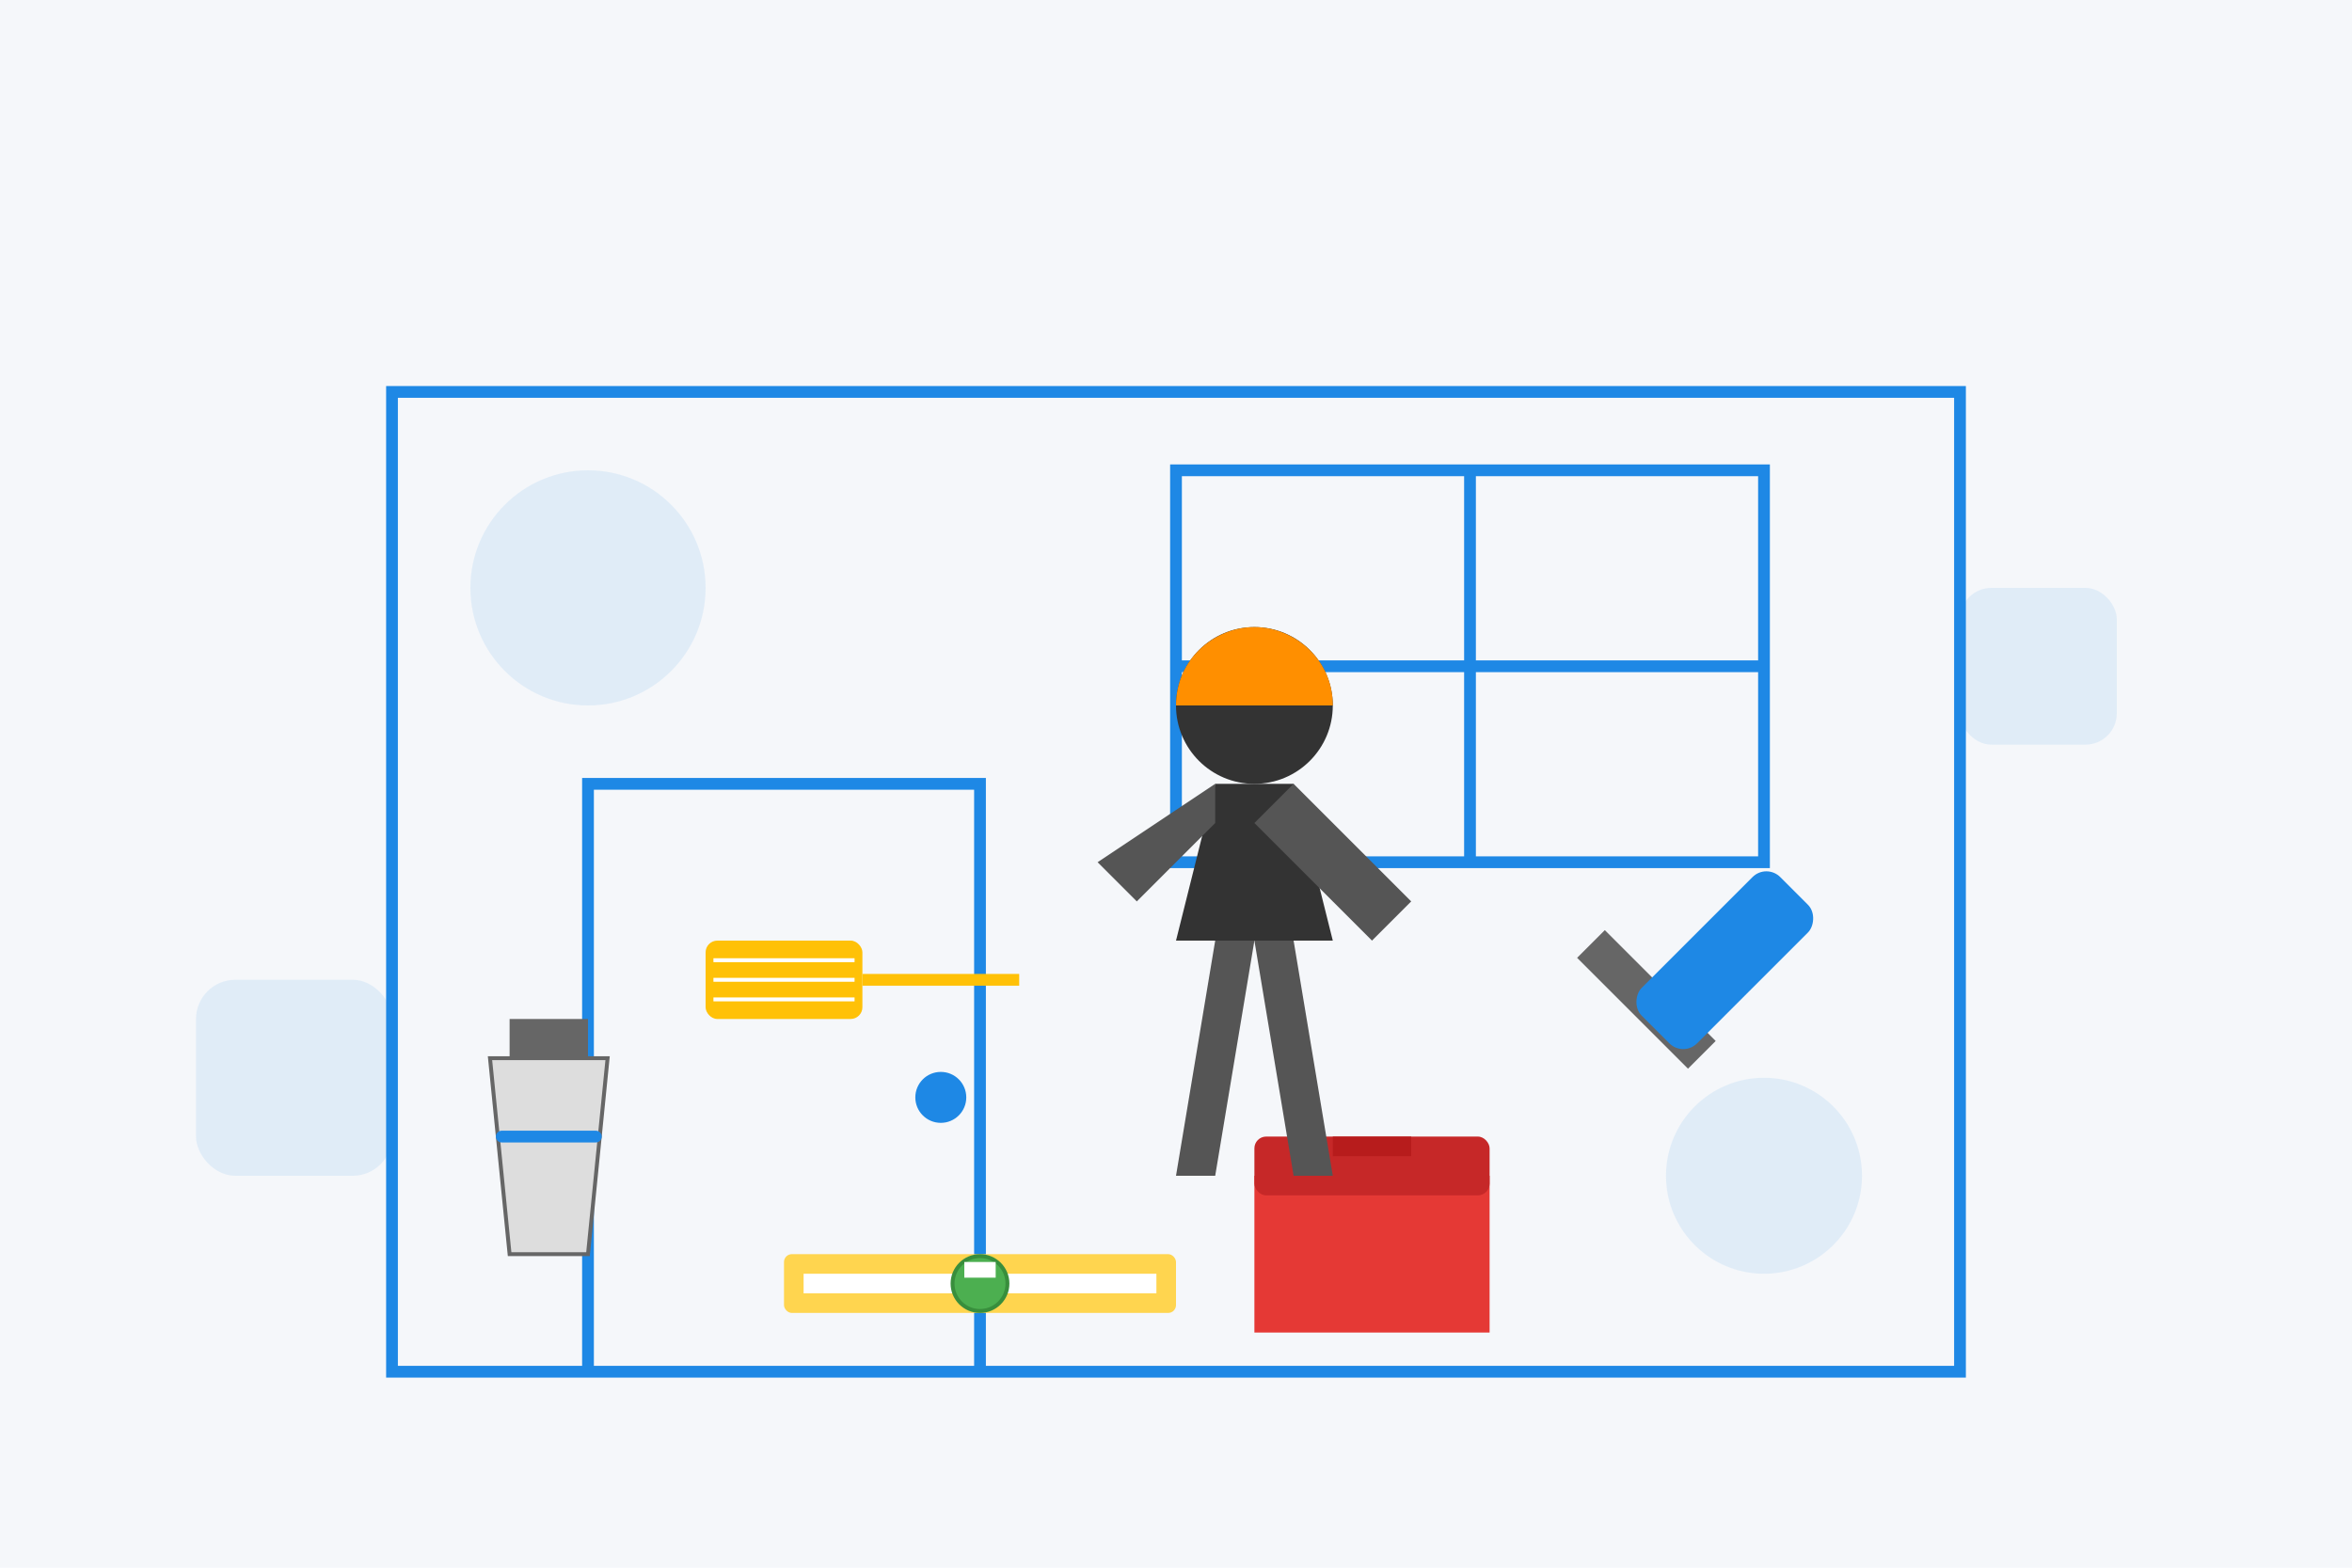 <svg xmlns="http://www.w3.org/2000/svg" viewBox="0 0 600 400" width="600" height="400">
  <!-- Background -->
  <rect width="600" height="400" fill="#f5f7fa"/>
  
  <!-- Stylized room outline -->
  <g stroke="#1e88e5" stroke-width="3" fill="none">
    <path d="M100,350 L100,100 L500,100 L500,350 Z"/>
    <!-- Window -->
    <rect x="300" y="120" width="150" height="100"/>
    <line x1="375" y1="120" x2="375" y2="220"/>
    <line x1="300" y1="170" x2="450" y2="170"/>
    <!-- Door -->
    <path d="M150,350 L150,200 L250,200 L250,350"/>
    <circle cx="240" cy="280" r="5" fill="#1e88e5"/>
  </g>
  
  <!-- Renovation elements -->
  <g>
    <!-- Paint roller -->
    <rect x="400" y="250" width="40" height="10" fill="#666" transform="rotate(45, 420, 255)"/>
    <rect x="430" y="220" width="20" height="50" rx="5" fill="#1e88e5" transform="rotate(45, 440, 245)"/>
    
    <!-- Paint bucket -->
    <path d="M150,320 L130,320 L125,270 L155,270 Z" fill="#ddd" stroke="#666"/>
    <rect x="130" y="260" width="20" height="10" fill="#666"/>
    <path d="M128,290 L152,290" stroke="#1e88e5" stroke-width="3" stroke-linecap="round"/>
    
    <!-- Toolbox -->
    <rect x="320" y="300" width="60" height="40" fill="#e53935"/>
    <rect x="320" y="290" width="60" height="15" fill="#c62828" rx="3"/>
    <rect x="340" y="290" width="20" height="5" fill="#b71c1c"/>
    
    <!-- Spirit level -->
    <rect x="200" y="320" width="100" height="15" fill="#FFD54F" rx="2"/>
    <rect x="205" y="325" width="90" height="5" fill="#fff"/>
    <circle cx="250" cy="327.5" r="7" fill="#4CAF50" stroke="#388E3C" stroke-width="1"/>
    <rect x="246" y="322" width="8" height="4" fill="#fff"/>
    
    <!-- Measuring tape -->
    <rect x="180" y="240" width="40" height="20" fill="#FFC107" rx="3"/>
    <path d="M220,250 L260,250" stroke="#FFC107" stroke-width="3"/>
    <path d="M182,245 L218,245" stroke="#fff" stroke-width="1"/>
    <path d="M182,250 L218,250" stroke="#fff" stroke-width="1"/>
    <path d="M182,255 L218,255" stroke="#fff" stroke-width="1"/>
    
    <!-- Renovation worker silhouette -->
    <g fill="#333">
      <!-- Head with helmet -->
      <circle cx="320" cy="180" r="20"/>
      <path d="M300,180 C300,168 310,160 320,160 C330,160 340,168 340,180 Z" fill="#FF8F00"/>
      
      <!-- Body -->
      <path d="M310,200 L330,200 L340,240 L300,240 Z"/>
      
      <!-- Arms -->
      <path d="M310,200 L280,220 L290,230 L310,210" fill="#555"/>
      <path d="M330,200 L360,230 L350,240 L320,210" fill="#555"/>
      
      <!-- Legs -->
      <path d="M310,240 L300,300 L310,300 L320,240" fill="#555"/>
      <path d="M330,240 L340,300 L330,300 L320,240" fill="#555"/>
    </g>
  </g>
  
  <!-- Decorative elements -->
  <g opacity="0.1" fill="#1e88e5">
    <circle cx="150" cy="150" r="30"/>
    <circle cx="450" cy="300" r="25"/>
    <rect x="50" y="250" width="50" height="50" rx="10"/>
    <rect x="500" y="150" width="40" height="40" rx="8"/>
  </g>
</svg>
